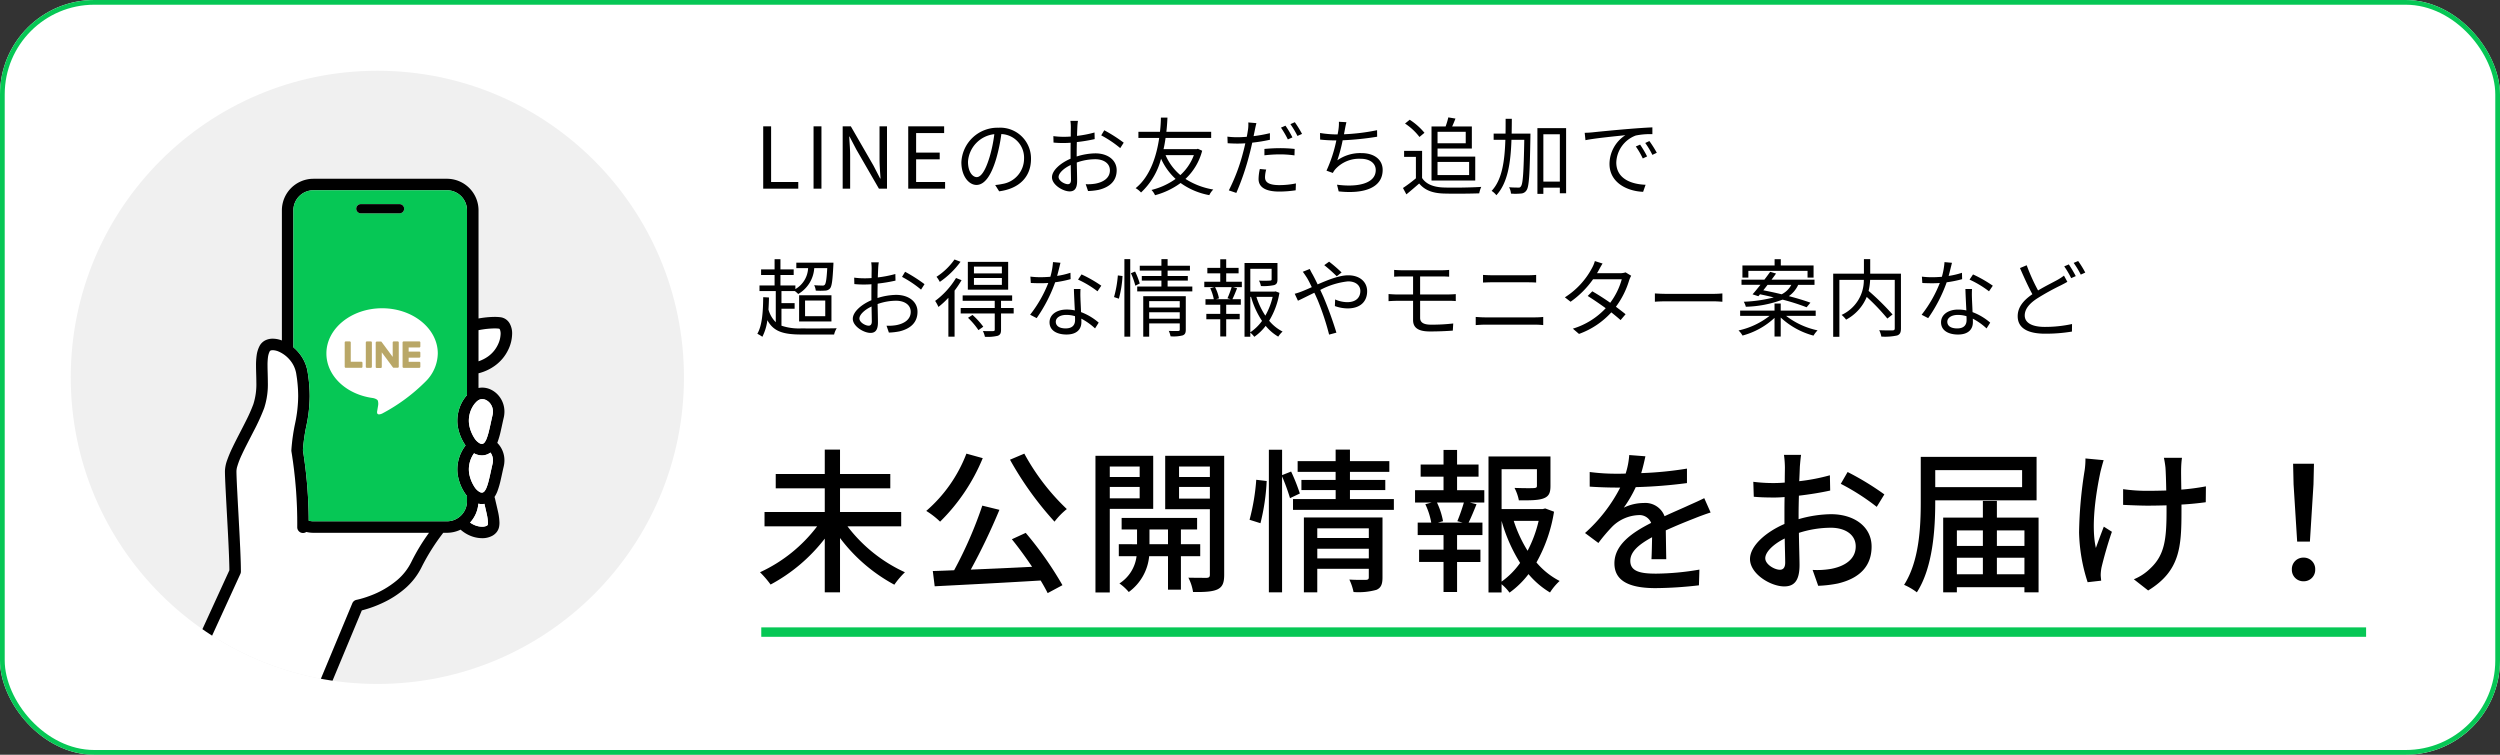 <svg xmlns="http://www.w3.org/2000/svg" xmlns:xlink="http://www.w3.org/1999/xlink" width="530" height="160" viewBox="0 0 530 160">
  <rect x="0" y="0" width="530" height="160" fill="#333333" stroke="none"/>
  <defs>
    <clipPath id="clip-path">
      <circle id="楕円形_28" data-name="楕円形 28" cx="65" cy="65" r="65" transform="translate(0 0)" fill="#f0f0f0"/>
    </clipPath>
    <clipPath id="clip-path-2">
      <rect id="長方形_1071" data-name="長方形 1071" width="71.832" height="110.452" fill="none"/>
    </clipPath>
  </defs>
  <g id="グループ_1297" data-name="グループ 1297" transform="translate(-375 -2761)">
    <g id="長方形_1042" data-name="長方形 1042" transform="translate(375 2761)" fill="#fff" stroke="#06c755" stroke-width="1">
      <rect width="530" height="160" rx="20" stroke="none"/>
      <rect x="0.5" y="0.5" width="529" height="159" rx="19.5" fill="none"/>
    </g>
    <g id="グループ_1266" data-name="グループ 1266" transform="translate(389.734 2775.733)">
      <circle id="楕円形_27" data-name="楕円形 27" cx="65" cy="65" r="65" transform="translate(0.266 0.266)" fill="#f0f0f0"/>
      <g id="マスクグループ_177" data-name="マスクグループ 177" transform="translate(0.266 0.266)" clip-path="url(#clip-path)">
        <g id="グループ_1265" data-name="グループ 1265" transform="translate(21.741 22.899)">
          <g id="グループ_1264" data-name="グループ 1264" clip-path="url(#clip-path-2)">
            <path id="パス_443" data-name="パス 443" d="M40.649,128.236a1.222,1.222,0,0,1,.894-.727h.006l.035-.007.15-.033c.135-.031.337-.079.595-.148.514-.138,1.248-.359,2.1-.681a19.276,19.276,0,0,0,5.711-3.3,11.99,11.99,0,0,0,3.05-3.92,42.21,42.21,0,0,1,3.718-6.124h-24.5a6.7,6.7,0,0,1-1.519-.18,1.216,1.216,0,0,1-1.915-1A95.465,95.465,0,0,0,27.75,96.092l0-.014a1.129,1.129,0,0,1-.02-.289,40.426,40.426,0,0,1,.823-5.81,28.742,28.742,0,0,0,.622-5.652,29.664,29.664,0,0,0-.416-4.779,6,6,0,0,0-1.359-2.9,6.441,6.441,0,0,0-2.287-1.741,3.462,3.462,0,0,0-1.33-.324,1.092,1.092,0,0,0-.48.089.345.345,0,0,0-.167.161h0a3.765,3.765,0,0,0-.362,1.219,12.52,12.52,0,0,0-.1,1.795c0,1.053.067,2.261.067,3.541a16.19,16.19,0,0,1-.78,5.482A44.223,44.223,0,0,1,19.7,91.815c-.872,1.7-1.78,3.413-2.467,4.906a17.154,17.154,0,0,0-1,2.586,3.783,3.783,0,0,0-.15.924c0,.494.032,1.412.085,2.575s.128,2.584.21,4.123c.165,3.08.363,6.64.5,9.634.088,2,.148,3.739.148,4.945a1.2,1.2,0,0,1-.11.507L7.4,142.788h0l-2.148,4.692h27.48a1.217,1.217,0,0,1,.094-.469Z" transform="translate(-2.693 -38.246)" fill="#fff"/>
            <path id="パス_444" data-name="パス 444" d="M132.795,65.484v6.6a7.642,7.642,0,0,0,2.128-1.1,6.394,6.394,0,0,0,1.933-2.311,5.65,5.65,0,0,0,.634-2.431,2.305,2.305,0,0,0-.122-.805.527.527,0,0,0-.159-.252.156.156,0,0,0-.079-.025h0a7.733,7.733,0,0,0-.93-.05,18.775,18.775,0,0,0-3.4.377" transform="translate(-68.094 -33.385)" fill="#fff"/>
            <path id="パス_445" data-name="パス 445" d="M68.262,39.568a8.826,8.826,0,0,0,2.679-3.192,8.05,8.05,0,0,0,.891-3.521,4.292,4.292,0,0,0-.53-2.19,2.756,2.756,0,0,0-.8-.874,2.6,2.6,0,0,0-1.168-.438,10.058,10.058,0,0,0-1.226-.069,20.218,20.218,0,0,0-3.4.335V6.7A6.7,6.7,0,0,0,58,0H29.718a6.7,6.7,0,0,0-6.7,6.7V34.284c-.067-.025-.133-.053-.2-.076a5.471,5.471,0,0,0-1.732-.305,3.491,3.491,0,0,0-1.57.346,2.8,2.8,0,0,0-1.224,1.189h0a6.141,6.141,0,0,0-.624,2.011,14.792,14.792,0,0,0-.131,2.154c0,1.15.068,2.347.067,3.541a13.876,13.876,0,0,1-.638,4.663,33.626,33.626,0,0,1-1.533,3.463c-.932,1.88-2.023,3.887-2.9,5.728a26.215,26.215,0,0,0-1.106,2.627,7.505,7.505,0,0,0-.481,2.36c0,.774.06,2.167.148,3.941.133,2.654.33,6.126.5,9.371.157,3.081.282,5.966.294,7.7L.111,108.726a1.218,1.218,0,0,0,2.215,1.014l.232-.507,2.148-4.692h0l9.51-20.773a1.2,1.2,0,0,0,.111-.507c0-1.206-.059-2.947-.148-4.945-.133-2.994-.331-6.554-.5-9.634-.082-1.54-.156-2.959-.21-4.124s-.085-2.08-.085-2.574a3.788,3.788,0,0,1,.151-.924,17.123,17.123,0,0,1,1-2.586c.687-1.493,1.6-3.2,2.467-4.906a44.359,44.359,0,0,0,2.258-4.942,16.2,16.2,0,0,0,.779-5.482c0-1.28-.067-2.489-.067-3.541a12.451,12.451,0,0,1,.1-1.795,3.773,3.773,0,0,1,.362-1.219h0a.347.347,0,0,1,.166-.16,1.088,1.088,0,0,1,.48-.089,3.46,3.46,0,0,1,1.33.324A6.442,6.442,0,0,1,24.7,38.4a6,6,0,0,1,1.359,2.9,29.619,29.619,0,0,1,.416,4.779,28.746,28.746,0,0,1-.622,5.652,40.5,40.5,0,0,0-.823,5.81,1.177,1.177,0,0,0,.02.289l0,.014a95.453,95.453,0,0,1,1.227,16.03,1.216,1.216,0,0,0,1.915,1,6.673,6.673,0,0,0,1.52.18H54.213a42.233,42.233,0,0,0-3.718,6.124,11.994,11.994,0,0,1-3.05,3.921,19.269,19.269,0,0,1-5.711,3.3c-.851.323-1.585.543-2.1.681-.257.069-.46.117-.595.148l-.15.033-.035.007h-.006a1.223,1.223,0,0,0-.894.728l-7.822,18.774a1.2,1.2,0,0,0-.094.469,1.218,1.218,0,0,0,2.343.469h0l7.582-18.2A24.911,24.911,0,0,0,44.626,89.8a20.262,20.262,0,0,0,4.412-2.859,14.416,14.416,0,0,0,3.658-4.72,44.787,44.787,0,0,1,4.533-7.167H58a6.663,6.663,0,0,0,2.9-.667,7.406,7.406,0,0,0,1.849,1.2,6.667,6.667,0,0,0,2.718.609,4.432,4.432,0,0,0,2.2-.529,3,3,0,0,0,.882-.753,2.668,2.668,0,0,0,.514-1.11v0a4.452,4.452,0,0,0,.082-.885,11.811,11.811,0,0,0-.317-2.374c-.177-.832-.4-1.712-.6-2.617a3.718,3.718,0,0,0-.135-.47,6.117,6.117,0,0,0,.62-1.211,18.466,18.466,0,0,0,.711-2.468c.206-.891.4-1.842.626-2.807h0a5.655,5.655,0,0,0,.148-1.277,5.234,5.234,0,0,0-1.417-3.6c-.032-.034-.067-.064-.1-.1.011-.026.022-.051.033-.077a18.424,18.424,0,0,0,.711-2.468c.206-.891.4-1.841.626-2.806a5.65,5.65,0,0,0,.148-1.278,5.237,5.237,0,0,0-1.417-3.6,4.9,4.9,0,0,0-1.489-1.083,4.269,4.269,0,0,0-1.8-.409,3.933,3.933,0,0,0-.791.081V41.241a10.062,10.062,0,0,0,3.561-1.673m-2,7.326a2.565,2.565,0,0,1,1.053.939,2.812,2.812,0,0,1,.446,1.535,3.194,3.194,0,0,1-.085.726c-.311,1.339-.557,2.6-.823,3.617a12.053,12.053,0,0,1-.411,1.325,3.448,3.448,0,0,1-.414.8,1.025,1.025,0,0,1-.328.3.575.575,0,0,1-.282.071,1.054,1.054,0,0,1-.481-.137,3.147,3.147,0,0,1-1.072-1.039,7.714,7.714,0,0,1-1.01-2.277,5.466,5.466,0,0,1-.2-1.477,5.931,5.931,0,0,1,.8-2.95,4.822,4.822,0,0,1,.764-1,2.358,2.358,0,0,1,.682-.494h0a1.463,1.463,0,0,1,.586-.12,1.831,1.831,0,0,1,.773.181M29.718,72.616a4.28,4.28,0,0,1-1.008-.125,97.39,97.39,0,0,0-1.235-14.958,39.012,39.012,0,0,1,.776-5.35,31.163,31.163,0,0,0,.664-6.1,32.079,32.079,0,0,0-.448-5.169,8.24,8.24,0,0,0-1.057-2.891,9.038,9.038,0,0,0-1.956-2.293V6.7a4.263,4.263,0,0,1,4.264-4.264H58A4.263,4.263,0,0,1,62.264,6.7V45.864a7.788,7.788,0,0,0-1.372,2.155,8.313,8.313,0,0,0-.675,3.26,7.868,7.868,0,0,0,.294,2.135,9.924,9.924,0,0,0,1.446,3.133,8,8,0,0,0-1.065,1.8,8.315,8.315,0,0,0-.675,3.26,7.863,7.863,0,0,0,.294,2.135,9.442,9.442,0,0,0,1.753,3.528v1.084A4.263,4.263,0,0,1,58,72.616ZM69.035,31.772a.155.155,0,0,1,.079.026.521.521,0,0,1,.159.252,2.312,2.312,0,0,1,.122.8,5.658,5.658,0,0,1-.634,2.431A6.394,6.394,0,0,1,66.829,37.6,7.648,7.648,0,0,1,64.7,38.7V32.1a18.82,18.82,0,0,1,3.4-.377,7.733,7.733,0,0,1,.93.05ZM67.317,58.159a2.812,2.812,0,0,1,.446,1.534,3.194,3.194,0,0,1-.085.726c-.311,1.34-.557,2.6-.823,3.618a12.02,12.02,0,0,1-.411,1.325,3.463,3.463,0,0,1-.414.8,1.036,1.036,0,0,1-.328.3.579.579,0,0,1-.282.07,1.053,1.053,0,0,1-.481-.136,3.152,3.152,0,0,1-1.072-1.039,7.718,7.718,0,0,1-1.01-2.278,5.463,5.463,0,0,1-.2-1.477,5.932,5.932,0,0,1,.8-2.95,5.386,5.386,0,0,1,.3-.454c.019.01.038.023.058.034a3.476,3.476,0,0,0,1.6.411,3.024,3.024,0,0,0,1.428-.356,3.171,3.171,0,0,0,.384-.246c.028.039.059.074.086.115m-4.4,14.73a6.666,6.666,0,0,0,1.753-4.009,3.2,3.2,0,0,0,.746.093,3.018,3.018,0,0,0,.536-.053c.175.77.351,1.492.487,2.132a9.755,9.755,0,0,1,.263,1.867,2.079,2.079,0,0,1-.033.4l-.046.1a.772.772,0,0,1-.34.216,2.346,2.346,0,0,1-.82.131,4.248,4.248,0,0,1-1.716-.394,4.949,4.949,0,0,1-.83-.481" transform="translate(0)"/>
            <path id="パス_446" data-name="パス 446" d="M142.291,60.247h0Z" transform="translate(-72.964 -30.893)"/>
            <path id="パス_447" data-name="パス 447" d="M132.509,146.126a.771.771,0,0,0,.34-.216l.046-.1a2.079,2.079,0,0,0,.033-.4,9.706,9.706,0,0,0-.263-1.867c-.135-.64-.312-1.362-.487-2.133a2.958,2.958,0,0,1-.536.053,3.206,3.206,0,0,1-.746-.093,6.671,6.671,0,0,1-1.753,4.01,5.073,5.073,0,0,0,.83.481,4.257,4.257,0,0,0,1.716.393,2.36,2.36,0,0,0,.82-.13" transform="translate(-66.222 -72.493)" fill="#fff"/>
            <path id="パス_448" data-name="パス 448" d="M87.806,73.932a4.244,4.244,0,0,0,1.249-3.015V69.833A9.436,9.436,0,0,1,87.3,66.306a7.869,7.869,0,0,1-.294-2.135,8.313,8.313,0,0,1,.675-3.26,7.993,7.993,0,0,1,1.065-1.8A9.927,9.927,0,0,1,87.3,55.979a7.863,7.863,0,0,1-.294-2.135,8.311,8.311,0,0,1,.675-3.26,7.78,7.78,0,0,1,1.372-2.155V9.264A4.263,4.263,0,0,0,84.791,5H56.508a4.264,4.264,0,0,0-4.263,4.264V38.292A9.021,9.021,0,0,1,54.2,40.586a8.241,8.241,0,0,1,1.057,2.891,32.014,32.014,0,0,1,.447,5.169,31.128,31.128,0,0,1-.663,6.1,38.943,38.943,0,0,0-.776,5.349A97.4,97.4,0,0,1,55.5,75.056a4.254,4.254,0,0,0,1.007.124H84.791a4.244,4.244,0,0,0,3.014-1.248M66.546,7.943h8.207a.974.974,0,1,1,0,1.949H66.546a.974.974,0,0,1,0-1.949" transform="translate(-26.79 -2.564)" fill="#06c755"/>
            <path id="パス_449" data-name="パス 449" d="M80.572,12.99H88.78a.974.974,0,1,0,0-1.949H80.572a.974.974,0,1,0,0,1.949" transform="translate(-40.816 -5.662)"/>
            <path id="パス_450" data-name="パス 450" d="M131.36,119.736a3.476,3.476,0,0,1-1.6-.411c-.02-.01-.038-.023-.058-.034a5.222,5.222,0,0,0-.3.454,5.93,5.93,0,0,0-.8,2.95,5.465,5.465,0,0,0,.2,1.477,7.716,7.716,0,0,0,1.01,2.277,3.147,3.147,0,0,0,1.072,1.039,1.061,1.061,0,0,0,.481.137.585.585,0,0,0,.282-.071,1.019,1.019,0,0,0,.328-.3,3.465,3.465,0,0,0,.415-.8,12.142,12.142,0,0,0,.411-1.325c.266-1.021.512-2.277.823-3.617a3.227,3.227,0,0,0,.085-.726,2.818,2.818,0,0,0-.447-1.535c-.026-.04-.058-.076-.086-.115a3.109,3.109,0,0,1-.384.246,3.019,3.019,0,0,1-1.428.357" transform="translate(-65.94 -61.089)" fill="#fff"/>
            <path id="パス_451" data-name="パス 451" d="M130.845,96a2.351,2.351,0,0,0-.682.494,4.824,4.824,0,0,0-.764,1,5.932,5.932,0,0,0-.8,2.95,5.465,5.465,0,0,0,.2,1.477,7.708,7.708,0,0,0,1.01,2.277,3.151,3.151,0,0,0,1.072,1.039,1.05,1.05,0,0,0,.481.137.578.578,0,0,0,.282-.07,1.028,1.028,0,0,0,.329-.3,3.449,3.449,0,0,0,.414-.8,12.058,12.058,0,0,0,.411-1.325c.266-1.022.512-2.278.823-3.617a3.222,3.222,0,0,0,.085-.726A2.817,2.817,0,0,0,133.259,97a2.568,2.568,0,0,0-1.053-.939,1.842,1.842,0,0,0-.773-.181,1.471,1.471,0,0,0-.586.12Z" transform="translate(-65.941 -49.163)" fill="#fff"/>
            <path id="パス_452" data-name="パス 452" d="M87.7,71.819h0a38.108,38.108,0,0,1-9.276,6.855c-1.26.531-1.074-.338-1.023-.636.03-.177.169-1.011.169-1.011a2.432,2.432,0,0,0-.038-1.067c-.132-.328-.655-.5-1.04-.582-5.674-.75-9.874-4.717-9.874-9.453,0-5.283,5.3-9.582,11.807-9.582s11.807,4.3,11.807,9.582A8.524,8.524,0,0,1,87.7,71.819" transform="translate(-34.162 -28.891)" fill="#fff"/>
            <path id="パス_453" data-name="パス 453" d="M103.3,76.372H99.98a.225.225,0,0,1-.225-.226v0h0V70.994a.225.225,0,0,1,.225-.226H103.3a.226.226,0,0,1,.226.226v.837a.225.225,0,0,1-.226.226h-2.254v.869H103.3a.226.226,0,0,1,.226.226v.838a.225.225,0,0,1-.226.225h-2.254v.87H103.3a.226.226,0,0,1,.226.226v.837a.225.225,0,0,1-.226.226" transform="translate(-51.152 -36.288)" fill="#b9a767"/>
            <path id="パス_454" data-name="パス 454" d="M78.114,76.372a.226.226,0,0,0,.226-.226v-.837a.226.226,0,0,0-.226-.226H75.859v-4.09a.226.226,0,0,0-.226-.226H74.8a.225.225,0,0,0-.226.226v5.148h0v0a.225.225,0,0,0,.226.226h3.317Z" transform="translate(-38.238 -36.288)" fill="#b9a767"/>
            <path id="パス_455" data-name="パス 455" d="M84.823,70.768h-.838a.225.225,0,0,0-.225.226v5.152a.225.225,0,0,0,.225.226h.838a.225.225,0,0,0,.226-.226V70.994a.225.225,0,0,0-.226-.226" transform="translate(-42.95 -36.288)" fill="#b9a767"/>
            <path id="パス_456" data-name="パス 456" d="M92.726,70.768h-.838a.225.225,0,0,0-.225.226v3.06L89.305,70.87a.217.217,0,0,0-.018-.023v0l-.014-.014,0,0-.012-.011-.006,0-.012-.008-.007,0-.013-.007-.007,0-.013-.005-.007,0-.014,0-.008,0-.013,0h-.875a.225.225,0,0,0-.225.226v5.152a.225.225,0,0,0,.225.226h.838a.225.225,0,0,0,.226-.226V73.087l2.36,3.188a.23.23,0,0,0,.058.057l0,0,.014.009.007,0,.011.005.011,0,.007,0,.016,0h0a.236.236,0,0,0,.059.008h.833a.226.226,0,0,0,.226-.226V70.994a.226.226,0,0,0-.226-.226" transform="translate(-45.153 -36.288)" fill="#b9a767"/>
          </g>
        </g>
      </g>
    </g>
    <path id="パス_457" data-name="パス 457" d="M1.8,0H9.234V-1.422H3.474v-11.79H1.8ZM12.474,0h1.674V-13.212H12.474Zm6.174,0h1.584V-6.93c0-1.386-.126-2.79-.2-4.122h.072l1.422,2.718L26.334,0h1.71V-13.212H26.46v6.876c0,1.368.126,2.844.216,4.176h-.09l-1.4-2.718-4.806-8.334H18.648Zm13.9,0h7.812V-1.422H34.218V-6.228h5V-7.65h-5v-4.14h5.94v-1.422H32.544ZM58.572-6.3a6.522,6.522,0,0,0-6.894-6.624A7.672,7.672,0,0,0,43.812-5.6c0,2.97,1.6,4.806,3.2,4.806,1.674,0,3.1-1.89,4.194-5.6a35.408,35.408,0,0,0,1.08-5.184A5.013,5.013,0,0,1,57.1-6.354a5.436,5.436,0,0,1-4.572,5.346,13.6,13.6,0,0,1-1.548.234L51.822.558C56.088,0,58.572-2.52,58.572-6.3Zm-13.356.576a6.279,6.279,0,0,1,5.58-5.832A29.41,29.41,0,0,1,49.788-6.7c-.918,3.042-1.872,4.248-2.718,4.248C46.26-2.448,45.216-3.456,45.216-5.724Zm23.31-8.658h-1.6a9.491,9.491,0,0,1,.09,1.278c0,.324-.018,1.116-.018,2.052-.5.036-.972.054-1.386.054a16.656,16.656,0,0,1-2.3-.144l.036,1.368a19.772,19.772,0,0,0,2.3.09c.378,0,.828-.018,1.332-.054-.018.792-.018,1.638-.018,2.358v1.026c-2.07.882-3.942,2.448-3.942,3.942,0,1.6,2.34,2.988,3.744,2.988.972,0,1.584-.54,1.584-2.214,0-.774-.036-2.376-.072-3.906a11.791,11.791,0,0,1,3.924-.7c1.71,0,3.1.828,3.1,2.358,0,1.656-1.44,2.5-3.024,2.808a9.205,9.205,0,0,1-2.106.126L70.668.5A13.65,13.65,0,0,0,72.9.252c2.466-.594,3.834-1.98,3.834-4.158,0-2.16-1.89-3.582-4.518-3.582a13.613,13.613,0,0,0-3.96.666v-.63c0-.72.018-1.584.036-2.43a33.045,33.045,0,0,0,3.78-.63l-.036-1.4a24.208,24.208,0,0,1-3.708.72c.018-.81.054-1.512.072-1.944A11.547,11.547,0,0,1,68.526-14.382Zm5.58,2-.648,1.08A22.833,22.833,0,0,1,77.49-8.6l.738-1.152A32.718,32.718,0,0,0,74.106-12.384Zm-9.684,9.9c0-.81,1.1-1.854,2.574-2.538.018,1.314.054,2.538.054,3.186,0,.594-.252.882-.666.882C65.682-.954,64.422-1.656,64.422-2.484ZM93.1-7.11a10.82,10.82,0,0,1-2.862,4.23A11.405,11.405,0,0,1,87.1-7.11Zm.846-1.35-.216.072H86.67c.2-.828.324-1.638.432-2.376h9.666v-1.3h-9.5c.162-1.368.2-2.448.234-3.006H86.112a28.563,28.563,0,0,1-.2,3.006H81.342v1.3h4.41c-.5,3.456-1.764,8.064-5,10.656A4.543,4.543,0,0,1,81.9.81a14.983,14.983,0,0,0,4.248-7.164A13.122,13.122,0,0,0,89.226-2.07,14.865,14.865,0,0,1,84.114.27a3.942,3.942,0,0,1,.756,1.116,16.222,16.222,0,0,0,5.418-2.592,14.975,14.975,0,0,0,6.084,2.574A4.214,4.214,0,0,1,97.218.18a15.676,15.676,0,0,1-5.9-2.25A12.45,12.45,0,0,0,94.86-8.046Zm14.49,4.41-1.35-.126a10.1,10.1,0,0,0-.27,2.124c0,1.782,1.548,2.664,4.392,2.664a23.71,23.71,0,0,0,3.474-.27l.054-1.458a17.326,17.326,0,0,1-3.51.36c-2.574,0-3.042-.828-3.042-1.674A6.365,6.365,0,0,1,108.432-4.05Zm-2.07-9.846-1.728-.144a7.063,7.063,0,0,1-.054,1.476c-.054.36-.144.936-.27,1.566-.7.054-1.35.09-1.944.09a16.306,16.306,0,0,1-2.16-.126l.054,1.4c.648.036,1.3.072,2.088.072.5,0,1.062-.018,1.656-.054-.144.648-.306,1.332-.468,1.926A39.25,39.25,0,0,1,100.512.36L102.1.9A54.471,54.471,0,0,0,104.9-7.344c.216-.792.4-1.62.576-2.412a34.566,34.566,0,0,0,3.744-.612v-1.4a30.077,30.077,0,0,1-3.456.63c.09-.486.2-.936.27-1.332C106.11-12.834,106.254-13.518,106.362-13.9Zm1.692,5.472v1.35a29.583,29.583,0,0,1,3.348-.2,22.759,22.759,0,0,1,3.024.216l.036-1.368a28.811,28.811,0,0,0-3.114-.162C110.2-8.586,109.008-8.514,108.054-8.424Zm4.464-4.932-.954.414a20.571,20.571,0,0,1,1.458,2.5l.972-.432A20.073,20.073,0,0,0,112.518-13.356Zm1.98-.738-.936.414a19.14,19.14,0,0,1,1.494,2.5l.972-.432A23.153,23.153,0,0,0,114.5-14.094Zm10.944,0-1.6-.09a8.632,8.632,0,0,1-.072,1.494c-.036.324-.108.72-.2,1.188h-.306a22.791,22.791,0,0,1-3.42-.306l.018,1.4a33.3,33.3,0,0,0,3.42.18h.018a29.354,29.354,0,0,1-2.088,6.408l1.35.486a3.714,3.714,0,0,1,.558-.828,6.787,6.787,0,0,1,5.31-2.178c2.106,0,3.222,1.044,3.222,2.394,0,2.952-4.05,3.672-8.208,3.1L123.8.576c5.472.594,9.324-.81,9.324-4.554,0-2.106-1.674-3.564-4.536-3.564a8.4,8.4,0,0,0-5.076,1.53,32.9,32.9,0,0,0,1.134-4.248,61.511,61.511,0,0,0,7.308-.756L131.94-12.4a43.22,43.22,0,0,1-7.02.864c.09-.414.144-.756.2-1.044C125.208-13.05,125.316-13.608,125.442-14.094Zm25.29,2.034v2.43h-5.976v-2.43Zm.72,6.39v2.79h-6.7V-5.67Zm-7.974,3.942h9.27V-6.8h-7.992v-1.71h7.272v-4.68h-4.176c.234-.5.486-1.1.7-1.674l-1.512-.252a16.256,16.256,0,0,1-.576,1.926h-2.988Zm-1.494-10.116a13.7,13.7,0,0,0-3.132-2.772l-.99.81a12.419,12.419,0,0,1,3.06,2.844Zm-.5,3.834h-3.816v1.26h2.5V-2.2A30.058,30.058,0,0,1,137.43-.144l.72,1.35C139.1.432,140-.342,140.868-1.1c1.152,1.386,2.754,2.034,5.094,2.124,1.98.072,5.67.036,7.632-.036a6.09,6.09,0,0,1,.432-1.368c-2.106.144-6.1.2-8.064.126-2.07-.09-3.636-.7-4.482-2.016Zm22.968-3.672H160.47c.018-1.026.036-2.07.036-3.132h-1.314c0,1.062,0,2.106-.018,3.132h-2.52v1.314h2.484c-.144,4.5-.684,8.478-2.916,10.836a4.12,4.12,0,0,1,1.008.918c2.43-2.628,3.042-6.93,3.2-11.754h2.718c-.126,6.894-.288,9.342-.7,9.846a.522.522,0,0,1-.594.288c-.324,0-1.1,0-1.926-.072a3.418,3.418,0,0,1,.4,1.35,11.385,11.385,0,0,0,2.106-.018A1.43,1.43,0,0,0,163.62.342c.558-.774.684-3.384.828-11.34Zm2.736,10.188V-11.538h3.492V-1.494Zm-1.26-11.34V1.1h1.26V-.216h3.492V.972h1.332V-12.834Zm10.026.99.162,1.566c1.944-.414,6.534-.846,8.46-1.062a7.311,7.311,0,0,0-3.366,6.084c0,4.014,3.8,5.8,7.128,5.922l.522-1.494c-2.934-.108-6.21-1.224-6.21-4.734a6.335,6.335,0,0,1,4.122-5.706,15.077,15.077,0,0,1,3.528-.288V-13c-1.206.054-2.9.162-4.86.324-3.312.27-6.714.612-7.884.738C177.21-11.9,176.634-11.862,175.95-11.844Zm11.754,2.5-.918.4a16.709,16.709,0,0,1,1.476,2.538l.918-.432A21.363,21.363,0,0,0,187.7-9.342Zm1.962-.756-.882.414a16.684,16.684,0,0,1,1.512,2.52l.936-.45A23.775,23.775,0,0,0,189.666-10.1ZM5.67,25.446H8.46V24.258H5.67V21.7H8.5a5.424,5.424,0,0,1,.72.63,6.862,6.862,0,0,0,3.4-5.49h2.754c-.126,2.34-.288,3.258-.522,3.528a.569.569,0,0,1-.54.162c-.27,0-.972,0-1.71-.072a3.274,3.274,0,0,1,.342,1.152,13.977,13.977,0,0,0,1.962,0,1.408,1.408,0,0,0,1.044-.45c.4-.45.558-1.71.72-4.914.018-.18.018-.558.018-.558H8.82v1.152h2.5a5.391,5.391,0,0,1-2.7,4.446v-.774H5.454V18.3H8.262V17.112H5.454v-2.16H4.212v2.16H1.35V18.3H4.212v2.214h-3.2V21.7H4.464v6.606a5.942,5.942,0,0,1-1.548-2.682c.054-.81.09-1.674.108-2.556L1.8,23c-.036,3.15-.216,5.958-1.242,7.758A8.287,8.287,0,0,1,1.62,31.4a10.706,10.706,0,0,0,1.062-3.528C4,30.324,6.12,30.918,9.954,30.918H16.83a4.358,4.358,0,0,1,.558-1.332c-1.116.054-6.588.054-7.47.036a11.681,11.681,0,0,1-4.248-.576Zm5-1.728h4.284V27.03H10.674Zm-1.26,4.428h6.858V22.6H9.414ZM26.3,15.618H24.7a9.491,9.491,0,0,1,.09,1.278c0,.324-.018,1.116-.018,2.052-.5.036-.972.054-1.386.054a16.656,16.656,0,0,1-2.3-.144l.036,1.368a19.772,19.772,0,0,0,2.3.09c.378,0,.828-.018,1.332-.054-.018.792-.018,1.638-.018,2.358v1.026c-2.07.882-3.942,2.448-3.942,3.942,0,1.6,2.34,2.988,3.744,2.988.972,0,1.584-.54,1.584-2.214,0-.774-.036-2.376-.072-3.906a11.791,11.791,0,0,1,3.924-.7c1.71,0,3.1.828,3.1,2.358,0,1.656-1.44,2.5-3.024,2.808a9.205,9.205,0,0,1-2.106.126l.5,1.458a13.65,13.65,0,0,0,2.232-.252c2.466-.594,3.834-1.98,3.834-4.158,0-2.16-1.89-3.582-4.518-3.582a13.613,13.613,0,0,0-3.96.666v-.63c0-.72.018-1.584.036-2.43a33.044,33.044,0,0,0,3.78-.63l-.036-1.4a24.208,24.208,0,0,1-3.708.72c.018-.81.054-1.512.072-1.944A11.547,11.547,0,0,1,26.3,15.618Zm5.58,2L31.23,18.7a22.833,22.833,0,0,1,4.032,2.7L36,20.244A32.718,32.718,0,0,0,31.878,17.616Zm-9.684,9.9c0-.81,1.1-1.854,2.574-2.538.018,1.314.054,2.538.054,3.186,0,.594-.252.882-.666.882C23.454,29.046,22.194,28.344,22.194,27.516Zm30.2-9.558H46.476v-1.44H52.4Zm0,2.43H46.476V18.93H52.4ZM53.73,15.51H45.18v5.9h8.55Zm-11.376-.5a13.8,13.8,0,0,1-3.816,3.672,5.834,5.834,0,0,1,.7,1.08,18,18,0,0,0,4.392-4.266Zm.324,3.924a16.893,16.893,0,0,1-4.428,4.86,8.383,8.383,0,0,1,.7,1.278,17.375,17.375,0,0,0,2.106-1.944v8.244h1.314V21.612A20.571,20.571,0,0,0,43.848,19.4Zm2.538,8.442a15.265,15.265,0,0,1,2.214,2.61l1.026-.72a15.843,15.843,0,0,0-2.286-2.5ZM54.9,25.3H52.218v-1.53h2.358V22.62H44.082v1.152h6.8V25.3H43.668v1.152h7.218v3.42c0,.234-.072.306-.36.324-.252.018-1.152.018-2.16-.018A4.522,4.522,0,0,1,48.8,31.4a9.218,9.218,0,0,0,2.736-.216c.522-.216.684-.558.684-1.278V26.454H54.9Zm9.918-9.594-1.584-.144a14.932,14.932,0,0,1-.558,3.114c-.7.054-1.386.09-2.034.09a16.979,16.979,0,0,1-2.2-.126l.09,1.35c.684.036,1.44.054,2.106.054.522,0,1.062-.018,1.6-.054a26.637,26.637,0,0,1-3.852,6.732l1.386.72a31.836,31.836,0,0,0,3.924-7.6,24.411,24.411,0,0,0,3.276-.666l-.036-1.35a17.4,17.4,0,0,1-2.826.666C64.4,17.454,64.656,16.356,64.818,15.708ZM63.828,28.2c0-.828.9-1.44,2.214-1.44a6.241,6.241,0,0,1,1.854.27c.018.306.018.576.018.81,0,.99-.5,1.782-2,1.782C64.512,29.622,63.828,29.046,63.828,28.2Zm5.238-6.93h-1.4c.036,1.278.126,3.06.2,4.536a8.033,8.033,0,0,0-1.764-.18c-2.034,0-3.6,1.044-3.6,2.7,0,1.782,1.62,2.592,3.6,2.592,2.232,0,3.15-1.17,3.15-2.61,0-.216,0-.468-.018-.756a13.454,13.454,0,0,1,2.916,2.07l.774-1.224a12.349,12.349,0,0,0-3.744-2.232c-.036-1.116-.108-2.286-.126-2.952C69.03,22.566,69.03,22.008,69.066,21.27Zm3.6.486.81-1.188a27.188,27.188,0,0,0-4.194-2.394l-.738,1.1A21.078,21.078,0,0,1,72.666,21.756ZM77.2,23.322a22.692,22.692,0,0,0,.774-4.806l-.99-.126a23.9,23.9,0,0,1-.81,4.59Zm1.17,8.046h1.242V14.934H78.372Zm1.386-13.446a15.735,15.735,0,0,1,.936,2.646l.936-.468a15.51,15.51,0,0,0-.99-2.538Zm3.87,9.648V26.2h6.48V27.57Zm6.48-3.726v1.35h-6.48v-1.35ZM91.386,22.8H82.368v8.568h1.26V28.56h6.48v1.3c0,.234-.09.306-.342.306-.216.018-1.08.018-1.98-.018a6.143,6.143,0,0,1,.378,1.152,7.754,7.754,0,0,0,2.574-.2c.5-.2.648-.54.648-1.224Zm-3.852-2.052v-1.26h4.284v-.972H87.534V17.364h4.734V16.338H87.534v-1.4H86.22v1.4H81.63v1.026h4.59v1.152H82.062v.972H86.22v1.26H81.09v1.026H92.772V20.748Zm13.374,2.682H97.794l.63-.18a8.738,8.738,0,0,0-.828-2.376h3.51a20.488,20.488,0,0,1-.882,2.358Zm-.954-5.49h2.628V16.788H99.954V14.97h-1.26v1.818H95.958V17.94h2.736v1.782H95.31v1.152h2.142l-.882.234a9.947,9.947,0,0,1,.756,2.322H95.562V24.6h3.132v1.944H95.742v1.134h2.952v3.654h1.26V27.678h2.862V26.544H99.954V24.6h3.1V23.43h-1.782c.306-.63.666-1.494.99-2.322l-.864-.234h1.872V19.722H99.954Zm5.112,5h.162a17.806,17.806,0,0,0,2.322,5.094,9.87,9.87,0,0,1-2.484,2.412Zm4.734,0a14.854,14.854,0,0,1-1.548,3.978,15.87,15.87,0,0,1-1.89-3.978Zm.612-1.17-.234.054h-5.112V16.986h4.518V19.2c0,.216-.072.27-.36.288a23.113,23.113,0,0,1-2.322,0,3.845,3.845,0,0,1,.414,1.152,10.635,10.635,0,0,0,2.808-.2c.576-.2.7-.558.7-1.224V15.762h-6.984V31.386h1.224v-.864a4.825,4.825,0,0,1,.846.882,10.539,10.539,0,0,0,2.412-2.322,9.953,9.953,0,0,0,2.664,2.286,5.939,5.939,0,0,1,.918-1.08A9.013,9.013,0,0,1,109.062,28a16.571,16.571,0,0,0,2.178-5.922Zm12.978-3.2,1.026-.81a30.859,30.859,0,0,0-2.646-2.286l-1.026.738A32.6,32.6,0,0,1,123.39,18.57Zm-5.724-1.548-1.476.594c.288.36.648.918.882,1.278.306.5.648,1.188,1.026,1.98-.792.36-1.53.684-2.142.918a12.9,12.9,0,0,1-1.476.486l.684,1.476c.828-.378,2.088-1.026,3.474-1.692.234.468.45.972.684,1.494a54.39,54.39,0,0,1,2.448,7.38l1.548-.414a79.854,79.854,0,0,0-2.736-7.56c-.216-.486-.45-.99-.684-1.494a16.225,16.225,0,0,1,5.886-1.818c1.764,0,2.61.972,2.61,2.034,0,1.3-.828,2.376-2.79,2.376a6.516,6.516,0,0,1-2.556-.576l-.054,1.4a8.2,8.2,0,0,0,2.7.5c2.808,0,4.14-1.566,4.14-3.636,0-1.962-1.53-3.384-4.014-3.384-1.872,0-4.3.972-6.48,1.926-.36-.756-.72-1.476-1.044-2.07A13.079,13.079,0,0,1,117.666,17.022Zm17.892.2v1.44c.486-.036,1.008-.054,1.62-.054h2.394v3.816h-3.51c-.468,0-1.206-.054-1.692-.09v1.512c.5-.036,1.242-.072,1.692-.072h3.51V27.84c0,1.476.864,2.43,3.582,2.43,1.71,0,3.438-.072,4.842-.18l.09-1.512a39.785,39.785,0,0,1-4.734.252c-1.656,0-2.286-.54-2.286-1.44V23.772h6.1a13.322,13.322,0,0,1,1.458.054V22.35c-.4.036-1.116.072-1.494.072h-6.066V18.606h4.68c.63,0,1.044.036,1.476.054V17.22c-.4.036-.9.072-1.476.072h-8.568C136.566,17.292,136.044,17.256,135.558,17.22ZM154.4,18.282V19.9c.558-.018,1.152-.054,1.782-.054h7.7c.594,0,1.278.018,1.782.054v-1.62a17.687,17.687,0,0,1-1.782.072h-7.7C155.592,18.354,154.98,18.318,154.4,18.282Zm-1.548,8.91V28.92c.612-.036,1.242-.09,1.89-.09h10.782c.486,0,1.1.036,1.638.09V27.192a16.347,16.347,0,0,1-1.638.09H154.746C154.1,27.282,153.468,27.228,152.856,27.192ZM179.748,15.87l-1.638-.522a6.5,6.5,0,0,1-.576,1.422,16.5,16.5,0,0,1-5.778,6.264l1.206.936a19.635,19.635,0,0,0,4.77-4.77h6.084a15.038,15.038,0,0,1-2.448,4.986c-1.26-.882-2.61-1.746-3.8-2.43l-.972.99c1.152.72,2.52,1.656,3.816,2.592a15.79,15.79,0,0,1-6.966,4.338l1.3,1.116A17.081,17.081,0,0,0,181.6,26.22c.738.594,1.422,1.152,1.962,1.638l1.062-1.242c-.576-.468-1.3-1.026-2.052-1.584a18.119,18.119,0,0,0,2.808-5.6,5.907,5.907,0,0,1,.432-.972l-1.188-.72a3.587,3.587,0,0,1-1.188.18H178.56a6.037,6.037,0,0,0,.378-.648C179.118,16.95,179.442,16.338,179.748,15.87Zm11.088,6.336V23.97c.558-.054,1.512-.09,2.5-.09h9.882c.81,0,1.566.072,1.926.09V22.206c-.4.036-1.044.09-1.944.09h-9.864C192.33,22.3,191.376,22.242,190.836,22.206Zm19.818-4.788H223.2v1.44h1.278V16.284H217.53V14.952h-1.314v1.332h-6.822v2.574h1.26Zm9.108,2.97a4.69,4.69,0,0,1-2.052,2c-1.332-.324-2.682-.612-3.888-.846.288-.36.594-.756.9-1.152ZM212.778,22.8l.342-.414c.936.2,1.926.414,2.916.666a29.994,29.994,0,0,1-6.354.918,4.121,4.121,0,0,1,.432,1.062,23.751,23.751,0,0,0,7.794-1.512A47.073,47.073,0,0,1,223,25.14l.81-.972c-1.188-.432-2.826-.936-4.572-1.386a6.039,6.039,0,0,0,1.98-2.394h3.456v-1.1h-9.108c.342-.45.666-.882.954-1.3l-1.242-.36c-.36.5-.774,1.08-1.224,1.656H209.2v1.1h4.014c-.594.738-1.17,1.458-1.674,2.016Zm12.15,4.158V25.842h-7.416V24.348H216.2v1.494h-7.29v1.116h6.246a16.327,16.327,0,0,1-6.588,3.1,4.491,4.491,0,0,1,.846,1.08A16.057,16.057,0,0,0,216.2,27.39v3.96h1.314V27.318a16.426,16.426,0,0,0,6.948,3.834,5.783,5.783,0,0,1,.864-1.116,16.446,16.446,0,0,1-6.678-3.078ZM243,18.012h-6.516V14.934h-1.332v3.078h-6.516V31.4h1.314V19.326h5.184a8.1,8.1,0,0,1-4.716,7.434,5.576,5.576,0,0,1,.954,1.008,9.6,9.6,0,0,0,4.374-4.824,44.613,44.613,0,0,1,4.374,4.59l1.1-.864a53.818,53.818,0,0,0-5.076-5,12.37,12.37,0,0,0,.324-2.34h5.22v10.26c0,.324-.108.432-.432.45-.378.018-1.6.018-2.862-.036a4.964,4.964,0,0,1,.45,1.35,11.962,11.962,0,0,0,3.348-.234c.612-.216.81-.648.81-1.512Zm10.818-2.3-1.584-.144a14.931,14.931,0,0,1-.558,3.114c-.7.054-1.386.09-2.034.09a16.979,16.979,0,0,1-2.2-.126l.09,1.35c.684.036,1.44.054,2.106.054.522,0,1.062-.018,1.6-.054a26.637,26.637,0,0,1-3.852,6.732l1.386.72a31.837,31.837,0,0,0,3.924-7.6,24.41,24.41,0,0,0,3.276-.666l-.036-1.35a17.4,17.4,0,0,1-2.826.666C253.4,17.454,253.656,16.356,253.818,15.708Zm-.99,12.492c0-.828.9-1.44,2.214-1.44a6.241,6.241,0,0,1,1.854.27c.018.306.018.576.018.81,0,.99-.5,1.782-2,1.782C253.512,29.622,252.828,29.046,252.828,28.2Zm5.238-6.93h-1.4c.036,1.278.126,3.06.2,4.536a8.033,8.033,0,0,0-1.764-.18c-2.034,0-3.6,1.044-3.6,2.7,0,1.782,1.62,2.592,3.6,2.592,2.232,0,3.15-1.17,3.15-2.61,0-.216,0-.468-.018-.756a13.453,13.453,0,0,1,2.916,2.07l.774-1.224a12.35,12.35,0,0,0-3.744-2.232c-.036-1.116-.108-2.286-.126-2.952C258.03,22.566,258.03,22.008,258.066,21.27Zm3.6.486.81-1.188a27.186,27.186,0,0,0-4.194-2.394l-.738,1.1A21.078,21.078,0,0,1,261.666,21.756Zm7.992-5.526-1.422.594c.846,1.944,1.8,4.05,2.628,5.544-1.944,1.332-3.114,2.79-3.114,4.662,0,2.7,2.43,3.708,5.814,3.708a33.3,33.3,0,0,0,5.688-.45l.018-1.6a26.783,26.783,0,0,1-5.76.612c-2.844,0-4.266-.936-4.266-2.43,0-1.368,1.008-2.556,2.682-3.636a52.45,52.45,0,0,1,4.986-2.754c.522-.27.972-.5,1.368-.738l-.72-1.314a11.24,11.24,0,0,1-1.278.846c-.99.558-2.628,1.35-4.212,2.3A41.035,41.035,0,0,1,269.658,16.23Zm8.928-.18-.972.414a18.6,18.6,0,0,1,1.476,2.5l.972-.432A25.812,25.812,0,0,0,278.586,16.05Zm1.98-.72-.954.4a18.282,18.282,0,0,1,1.512,2.484l.954-.432A20.932,20.932,0,0,0,280.566,15.33Z" transform="translate(535 2801)"/>
    <path id="パス_458" data-name="パス 458" d="M31.053-11.418v-3.036H18.084V-19.47H28.743v-3.036H18.084v-5.181H14.85v5.181H4.455v3.036H14.85v5.016H2.079v3.036H13.233A31.9,31.9,0,0,1,1.122-1.683,20.832,20.832,0,0,1,3.366.924,35.924,35.924,0,0,0,14.85-8.811V2.574h3.234V-8.943A35.44,35.44,0,0,0,29.6.957a17.249,17.249,0,0,1,2.244-2.64,32.047,32.047,0,0,1-12.177-9.735ZM54.12-25.542a70.172,70.172,0,0,0,9.438,13.134,15.392,15.392,0,0,1,2.607-2.673,47.2,47.2,0,0,1-9.009-11.748Zm-9.24-1.287a30.361,30.361,0,0,1-8.514,12.144A16.975,16.975,0,0,1,39.3-12.408a40.513,40.513,0,0,0,9.042-13.464Zm9.636,18.15c1.419,1.749,2.937,3.828,4.29,5.841-4.455.231-8.976.429-13,.594a132.111,132.111,0,0,0,6.072-12.672l-3.63-.891a86.508,86.508,0,0,1-5.973,13.7c-1.65.066-3.168.132-4.521.165l.4,3.234C43.989.99,52.536.561,60.621.066q.891,1.485,1.485,2.673l3.135-1.683a74.981,74.981,0,0,0-7.788-11.088ZM81.609-24.09v2.211H75.273V-24.09Zm-6.336,6.732v-2.409h6.336v2.409Zm9.207,2.244V-26.367H72.237V2.607h3.036V-15.114Zm-.792,7.491v-3.135h3.927v3.135ZM94.446-5.082V-7.623H90.354v-3.135h3.432V-13.2h-16v2.442h3.267v3.135H77.187v2.541h3.762A7.993,7.993,0,0,1,77.319.693,10.447,10.447,0,0,1,79.3,2.508a10.631,10.631,0,0,0,4.323-7.59h3.993V2.013h2.739V-5.082Zm-4.488-12.21v-2.475h6.534v2.475Zm6.534-6.8v2.211H89.958V-24.09Zm3.036-2.277H87.021v11.319h9.471v13.86c0,.495-.165.66-.66.693-.528,0-2.211,0-3.894-.033a9.907,9.907,0,0,1,.99,3.036c2.475.033,4.125-.066,5.181-.561,1.089-.528,1.419-1.419,1.419-3.1Zm7.689,14.289a45,45,0,0,0,1.32-8.943l-2.211-.264a45.5,45.5,0,0,1-1.419,8.481Zm8.349-6.3a39.846,39.846,0,0,0-1.848-4.653l-1.914.759v-5.379H109V2.574H111.8V-22.011a43.2,43.2,0,0,1,1.683,4.62Zm3.7,13.761V-6.666h10.923V-4.62Zm10.923-6.369v2.046H119.262v-2.046Zm2.9-2.31H116.424V2.574h2.838V-2.409h10.923V-.627c0,.4-.132.528-.594.561-.429,0-2.013.033-3.531-.066a11.321,11.321,0,0,1,.891,2.64,14.107,14.107,0,0,0,4.851-.462c.99-.429,1.287-1.221,1.287-2.607Zm-6.9-3.894v-1.914h7.491v-2.145h-7.491v-1.716h8.349v-2.277h-8.349v-2.442h-3.036v2.442H115.1v2.277h8.052v1.716H115.9v2.145h7.26v1.914h-9.042v2.277H135.5v-2.277Zm23.892,4.983h-5.247l1.089-.3a15.709,15.709,0,0,0-1.287-3.96h5.709a40.107,40.107,0,0,1-1.386,3.96ZM148.9-21.945h4.554v-2.574H148.9v-3.1h-2.871v3.1h-4.851v2.574h4.851v2.871h-6.039v2.607h3.531l-1.353.363a14.8,14.8,0,0,1,1.254,3.894h-2.871v2.64h5.478v3.1h-5.181v2.607h5.181V2.508H148.9V-3.861h4.95V-6.468H148.9v-3.1h5.379v-2.64h-2.937c.528-1.056,1.122-2.508,1.683-3.894l-1.419-.363h3.069v-2.607H148.9Zm9.438,9.372a34.118,34.118,0,0,0,3.927,8.91A16.58,16.58,0,0,1,158.334.3Zm7.854,0a26.547,26.547,0,0,1-2.343,6.336,28.429,28.429,0,0,1-2.937-6.336Zm1.386-2.64-.495.132h-8.745v-8.448h7.491v3.5c0,.363-.132.462-.627.5s-2.244.033-4.125-.033a9.674,9.674,0,0,1,.924,2.64c2.475,0,4.158,0,5.247-.429,1.155-.429,1.452-1.221,1.452-2.64v-6.237H155.562V2.607h2.772V.858a9.42,9.42,0,0,1,1.683,1.782,18.913,18.913,0,0,0,4.026-3.927A18.091,18.091,0,0,0,168.6,2.607,12.181,12.181,0,0,1,170.643.165a15.961,15.961,0,0,1-4.917-3.927,32.228,32.228,0,0,0,3.729-10.758Zm21.252-11.055-3.432-.264a16.433,16.433,0,0,1-.759,3.927c-.66.033-1.32.033-1.947.033a42.655,42.655,0,0,1-5.676-.363v3.1c1.848.132,4.125.2,5.511.2h.957A33.157,33.157,0,0,1,176.022-10l2.838,2.112a35.892,35.892,0,0,1,3-3.531,8.411,8.411,0,0,1,5.478-2.376,2.656,2.656,0,0,1,2.706,1.65c-3.828,1.947-7.788,4.521-7.788,8.58,0,4.092,3.828,5.247,8.745,5.247a84.034,84.034,0,0,0,9.174-.594l.1-3.333a56.194,56.194,0,0,1-9.174.858c-3.333,0-5.478-.462-5.478-2.706,0-1.947,1.782-3.465,4.62-5.016-.033,1.617-.066,3.5-.132,4.653h3.135c-.033-1.584-.066-4.224-.1-6.1,2.31-1.056,4.455-1.914,6.138-2.574.99-.4,2.409-.924,3.366-1.221L201.3-17.391c-1.056.528-2.013.957-3.135,1.452-1.551.726-3.234,1.419-5.28,2.376a4.344,4.344,0,0,0-4.422-2.8,9.692,9.692,0,0,0-4.224.99,26.481,26.481,0,0,0,2.541-4.356,101.963,101.963,0,0,0,10.857-.858v-3.069a76.079,76.079,0,0,1-9.7.957C188.364-24.123,188.628-25.344,188.826-26.268Zm33-.3H218.2a21.458,21.458,0,0,1,.2,2.607c0,.594-.033,1.782-.033,3.267q-1.237.1-2.277.1a33.34,33.34,0,0,1-4.389-.264l.1,3.168c1.089.1,2.343.165,4.356.165q.94,0,2.178-.1c-.033,1.254-.033,2.508-.033,3.663v2.046C214.4-10.23,211-7.293,211-4.488c0,3.168,4.389,5.808,7.26,5.808C220.209,1.32,221.5.3,221.5-3.2c0-1.32-.1-4.092-.132-6.831a22.326,22.326,0,0,1,6.765-1.089c3,0,5.28,1.419,5.28,3.96,0,2.772-2.409,4.224-5.181,4.752a17.405,17.405,0,0,1-3.96.231l1.188,3.366a25.649,25.649,0,0,0,4.191-.495c4.851-1.155,7.128-3.894,7.128-7.821,0-4.224-3.7-6.864-8.613-6.864a25.778,25.778,0,0,0-6.864,1.056v-1.155c0-1.188.033-2.508.066-3.828,2.277-.264,4.719-.66,6.633-1.089l-.066-3.234a41.362,41.362,0,0,1-6.5,1.254c.066-1.188.1-2.244.132-3.036C221.628-24.816,221.727-25.938,221.826-26.565Zm9.867,3.63-1.452,2.508a47.8,47.8,0,0,1,7.623,4.884l1.617-2.64A59.1,59.1,0,0,0,231.693-22.935ZM214.236-4.653c0-1.32,1.716-3,4.125-4.191.033,2.145.1,4.059.1,5.115,0,1.089-.462,1.518-1.122,1.518C216.216-2.211,214.236-3.333,214.236-4.653Zm54.45-18.678v3.6H250.272v-3.6Zm3.069,6.4v-9.207H247.2v9.57c0,5.214-.3,12.507-3.531,17.556a12.937,12.937,0,0,1,2.706,1.584c3.432-5.313,3.894-13.53,3.894-19.14v-.363ZM263.34-1.254v-3.5h5.841v3.5Zm-8.481-3.5h5.511v3.5h-5.511Zm5.511-5.808v3.3h-5.511v-3.3Zm8.811,0v3.3H263.34v-3.3Zm-5.841-2.706V-16.8h-2.97v3.531h-8.415V2.574h2.9V1.485h14.322V2.574h3v-15.84Zm39.237-12.672h-3.828a19.818,19.818,0,0,1,.33,2.079c.066.858.132,2.838.165,4.851-1.353.033-2.706.066-3.96.066A35.784,35.784,0,0,1,290.1-19.3v3.333c1.518.066,3.7.165,5.214.165,1.287,0,2.64-.033,3.993-.066v1.089c0,6.006-.363,9.405-3.432,12.276a10.769,10.769,0,0,1-3.5,2.31l3.036,2.376c6.8-4.158,7.062-9.273,7.062-16.929v-1.287c1.914-.1,3.729-.3,5.148-.495l.033-3.366a49.086,49.086,0,0,1-5.214.693c-.033-1.98-.066-3.927-.033-4.653A18.34,18.34,0,0,1,302.577-25.938Zm-16.6.495-3.861-.363a16.679,16.679,0,0,1-.165,2.475,90.429,90.429,0,0,0-1.188,13.2A36.5,36.5,0,0,0,282.579.429L285.45.1c-.033-.4-.1-.891-.1-1.221a9.571,9.571,0,0,1,.165-1.551c.4-1.716,1.32-5.082,2.211-7.59l-1.716-1.089c-.561,1.452-1.254,3.3-1.683,4.521-1.089-4.818.066-11.913.99-16.236C285.483-23.694,285.747-24.75,285.978-25.443ZM327-8.184H329.7l.759-12.144.1-4.356h-4.422l.1,4.356ZM328.35.231a2.419,2.419,0,0,0,2.475-2.508,2.419,2.419,0,0,0-2.475-2.508,2.419,2.419,0,0,0-2.475,2.508A2.419,2.419,0,0,0,328.35.231Z" transform="translate(535 2884)"/>
    <line id="線_78" data-name="線 78" x2="340.223" transform="translate(536.39 2895.003)" fill="none" stroke="#06c755" stroke-width="2"/>
  </g>
</svg>
